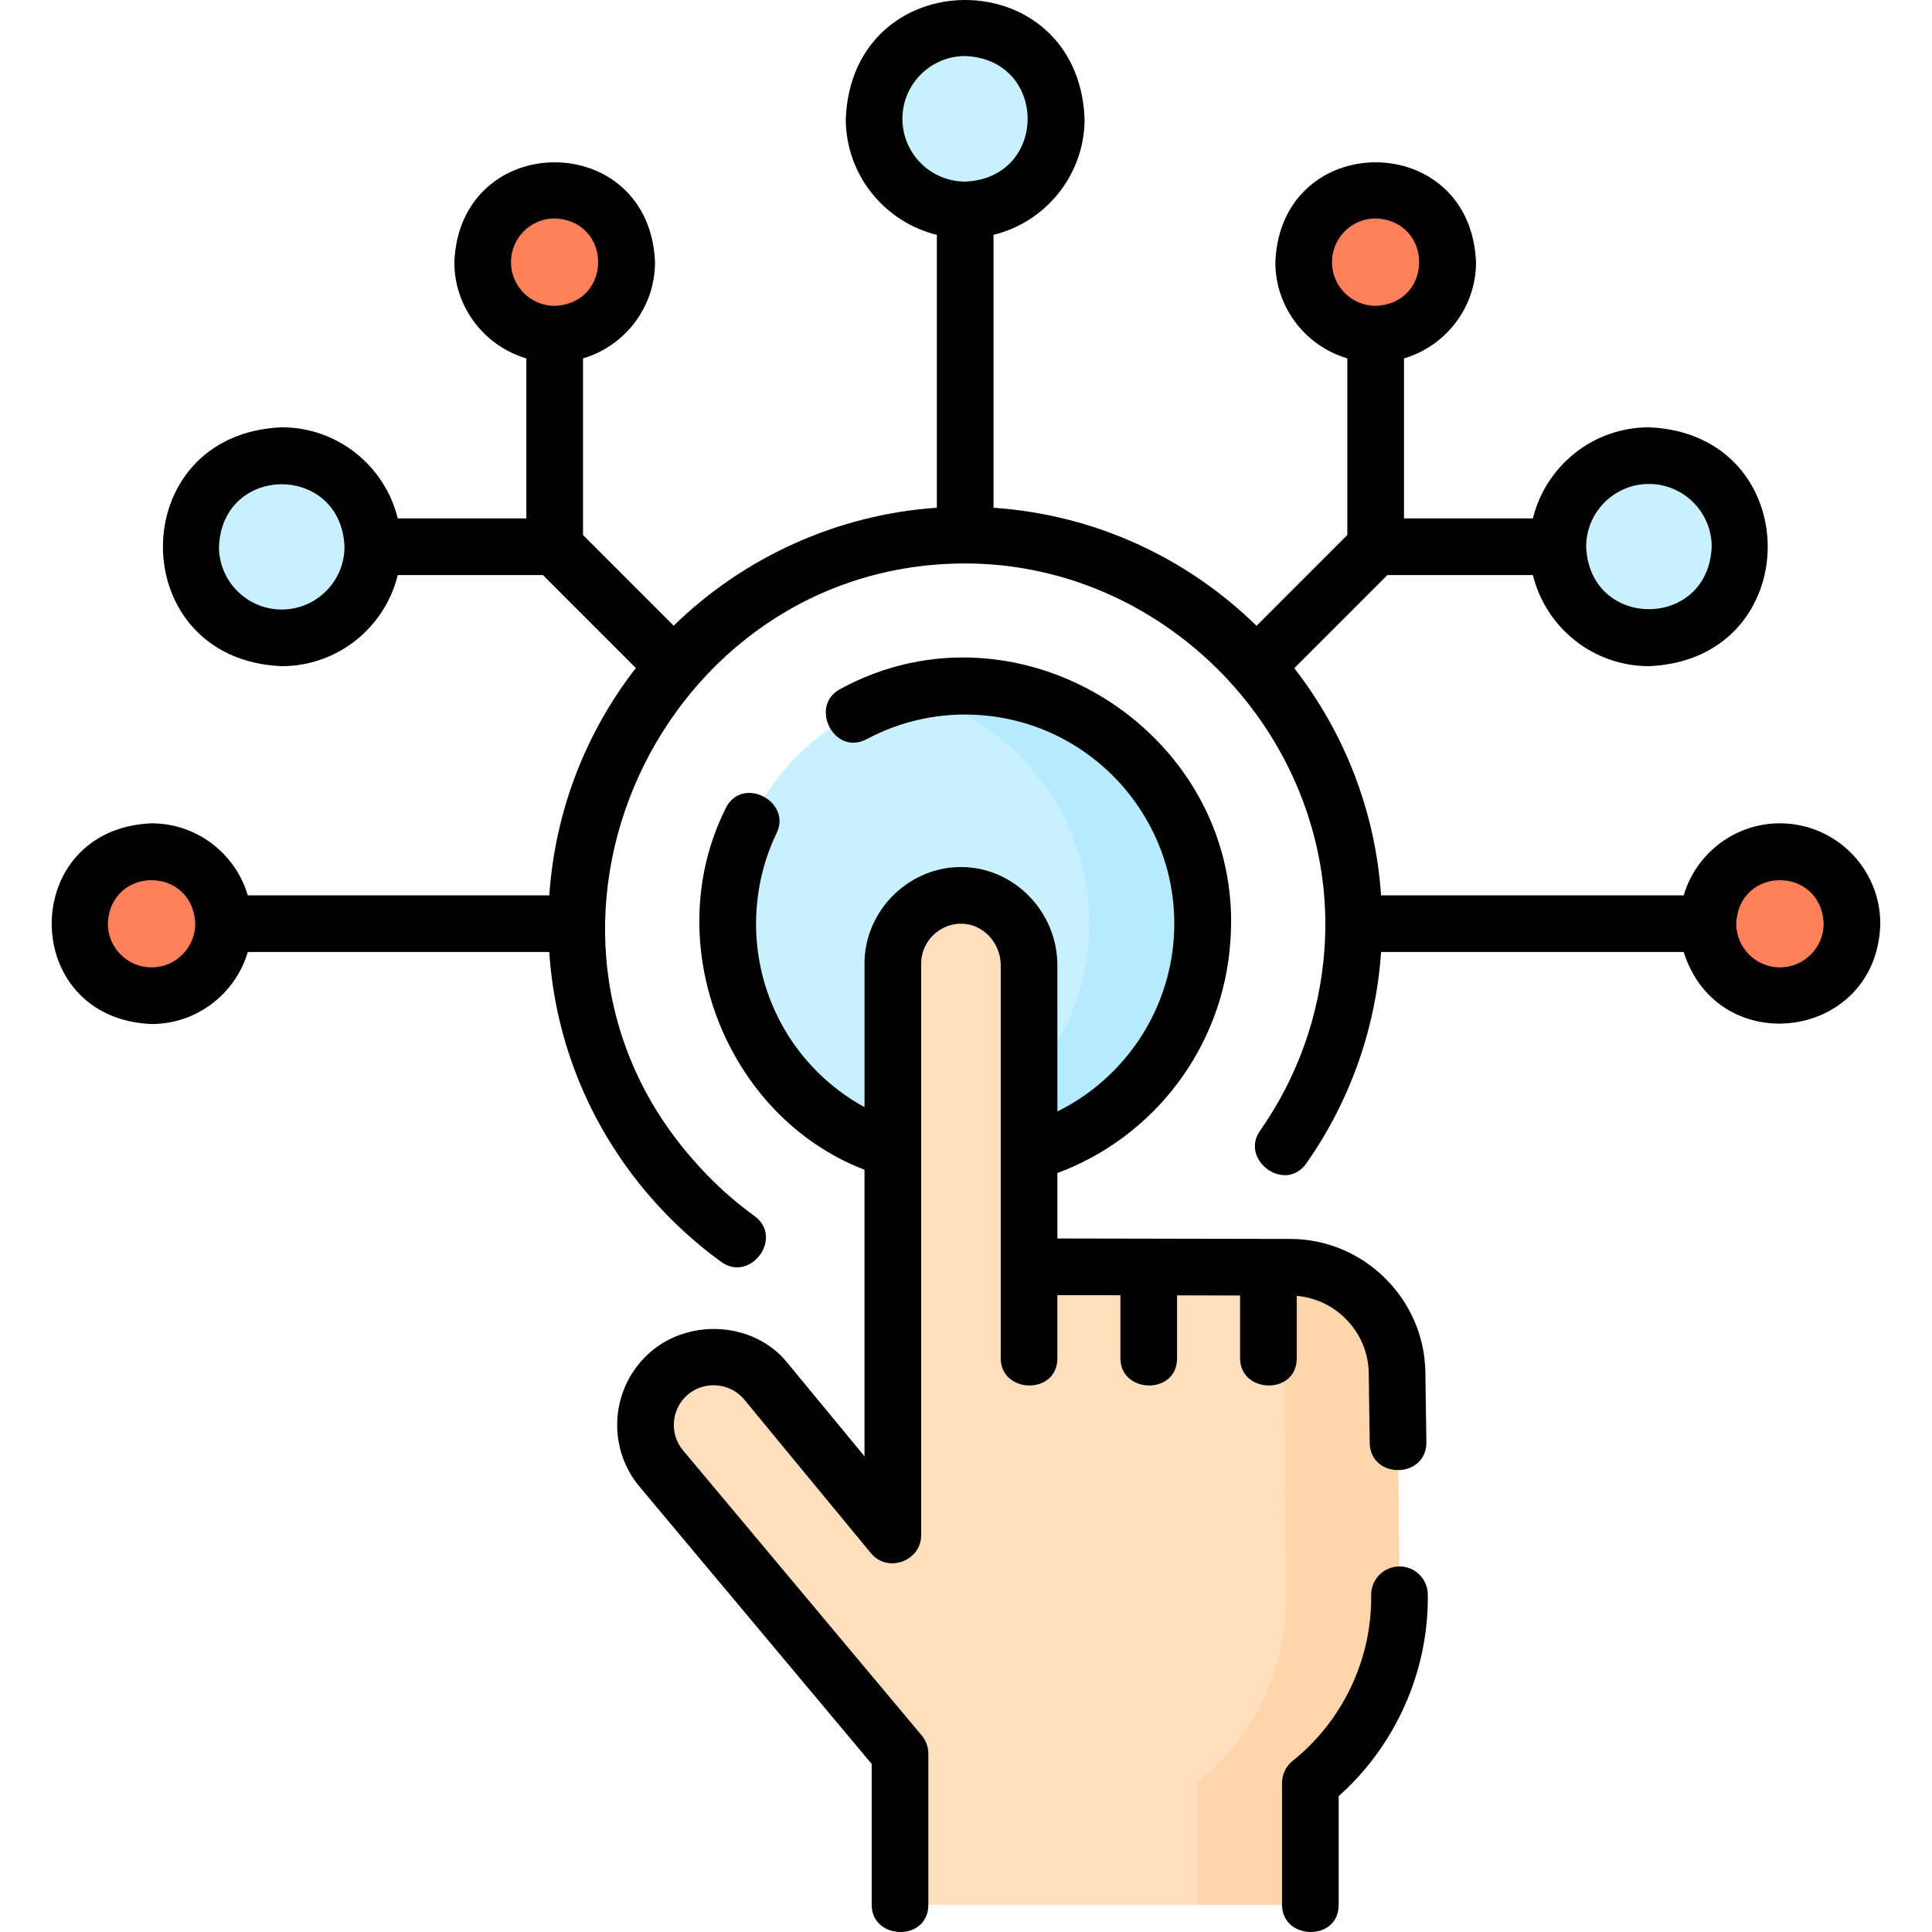 <?xml version="1.0" encoding="UTF-8" standalone="no"?>
<!DOCTYPE svg PUBLIC "-//W3C//DTD SVG 1.1//EN" "http://www.w3.org/Graphics/SVG/1.1/DTD/svg11.dtd">
<svg width="100%" height="100%" viewBox="0 0 512 512" version="1.1" xmlns="http://www.w3.org/2000/svg" xmlns:xlink="http://www.w3.org/1999/xlink" xml:space="preserve" xmlns:serif="http://www.serif.com/" style="fill-rule:evenodd;clip-rule:evenodd;stroke-linejoin:round;stroke-miterlimit:2;">
    <g>
        <g>
            <ellipse cx="255.783" cy="244.784" rx="62.925" ry="62.934" style="fill:rgb(201,240,255);"/>
            <path d="M260.222,182.007C253.505,181.531 246.961,182.134 240.757,183.658C270.005,190.801 290.72,218.175 288.524,249.223C286.547,277.176 266.604,299.565 240.784,305.909C244.196,306.742 247.723,307.304 251.344,307.56C286.01,310.012 316.1,283.894 318.551,249.223C321.002,214.553 294.888,184.459 260.222,182.007Z" style="fill:rgb(181,234,255);fill-rule:nonzero;"/>
            <g>
                <path d="M347.256,504.793L347.256,472.499C362.412,460.423 371.133,442.016 370.878,422.636L370.237,363.803C370.034,348.32 357.442,335.868 341.96,335.838L272.71,335.705L272.71,255.805C272.71,245.994 265.083,237.618 255.279,237.291C245.029,236.948 236.612,245.157 236.612,255.332L236.612,406.85L202.846,365.904C196.381,358.316 184.988,357.408 177.402,363.875C169.817,370.342 168.909,381.735 175.375,389.323L238.512,464.734L238.512,504.793L347.256,504.793Z" style="fill:rgb(255,223,189);fill-rule:nonzero;"/>
                <path d="M370.236,363.803C370.033,348.32 357.441,335.868 341.959,335.838L311.932,335.838C327.414,335.868 340.005,348.32 340.209,363.803L340.85,422.636C341.104,442.016 332.385,460.422 317.228,472.499L317.228,504.793L347.255,504.793L347.255,472.499C362.412,460.423 371.132,442.016 370.877,422.636L370.236,363.803Z" style="fill:rgb(255,214,171);fill-rule:nonzero;"/>
            </g>
            <ellipse cx="255.783" cy="31.487" rx="24.141" ry="24.144" style="fill:rgb(201,240,255);"/>
            <g>
                <g>
                    <ellipse cx="146.998" cy="69.471" rx="19.085" ry="19.088" style="fill:rgb(255,129,92);"/>
                    <ellipse cx="40.158" cy="244.784" rx="19.085" ry="19.088" style="fill:rgb(255,129,92);"/>
                    <ellipse cx="471.703" cy="244.784" rx="19.085" ry="19.088" style="fill:rgb(255,129,92);"/>
                    <ellipse cx="364.569" cy="69.471" rx="19.085" ry="19.088" style="fill:rgb(255,129,92);"/>
                </g>
                <g>
                    <ellipse cx="74.665" cy="144.89" rx="24.141" ry="24.144" style="fill:rgb(201,240,255);"/>
                    <ellipse cx="436.983" cy="144.89" rx="24.141" ry="24.144" style="fill:rgb(201,240,255);"/>
                </g>
            </g>
        </g>
        <g>
            <path d="M370.779,415.13C366.634,415.185 363.318,418.591 363.373,422.735C363.596,439.668 355.822,456.076 342.579,466.629C340.791,468.053 339.75,470.214 339.75,472.5L339.75,504.794C339.75,514.189 354.764,514.616 354.764,504.794L354.764,475.99C369.881,462.553 378.652,442.841 378.385,422.539C378.329,418.392 374.913,415.041 370.779,415.13Z" style="fill-rule:nonzero;"/>
            <path d="M343.651,359.96L343.651,343.424C354.179,344.314 362.589,353.162 362.73,363.909L362.992,382.338C363.132,392.145 378.145,391.934 378.004,382.125L377.742,363.704C377.485,344.236 361.44,328.369 341.974,328.331L280.216,328.212L280.216,310.865C305.932,301.344 324.079,277.453 326.039,249.753C330.374,195.139 270.637,156.42 222.622,182.63C214.339,187.06 221.042,200.5 229.703,195.87C238.881,190.962 249.247,188.758 259.692,189.496C290.173,191.652 313.218,218.209 311.062,248.695C309.657,268.571 297.66,285.954 280.216,294.544L280.216,255.805C280.216,241.914 269.141,230.242 255.528,229.788C241.268,229.285 229.105,241.074 229.105,255.332L229.105,293.405C210.379,283.177 198.95,262.862 200.504,240.875C201.002,233.831 202.79,227.065 205.821,220.766C209.894,212.3 196.549,205.407 192.291,214.258C174.503,249.802 192.254,295.836 229.104,309.996L229.104,385.948L208.638,361.13C199.869,350.338 182.957,349.279 172.533,358.164C161.808,367.305 160.52,383.469 169.618,394.143L231.005,467.464L231.005,504.795C231.005,514.19 246.018,514.617 246.018,504.795L246.018,464.736C246.018,462.975 245.399,461.268 244.268,459.918L181.088,384.456C177.316,380.031 177.848,373.362 182.273,369.589C186.635,365.872 193.362,366.39 197.099,370.735L230.82,411.627C235.206,416.947 244.118,413.746 244.118,406.852L244.118,255.331C244.118,249.426 249.136,244.603 255.027,244.792C260.637,244.981 265.202,249.92 265.202,255.804L265.202,359.96C265.202,369.354 280.215,369.781 280.215,359.96L280.215,343.225L296.919,343.257L296.919,359.96C296.919,369.354 311.932,369.781 311.932,359.96L311.932,343.286L328.635,343.318L328.635,359.96C328.637,369.354 343.651,369.781 343.651,359.96Z" style="fill-rule:nonzero;"/>
            <path d="M471.703,218.188C459.647,218.188 449.444,226.258 446.195,237.277L365.996,237.277C364.484,214.839 356.176,194.031 343.002,177.076L367.678,152.397L406.237,152.397C409.616,166.237 422.118,176.541 436.982,176.541C478.968,174.802 478.954,114.971 436.982,113.239C422.118,113.239 409.616,123.543 406.237,137.383L372.075,137.383L372.075,94.981C383.093,91.732 391.161,81.529 391.161,69.472C389.699,34.189 339.431,34.2 337.976,69.472C337.976,81.529 346.044,91.732 357.061,94.981L357.061,141.781L332.994,165.853C314.922,148.145 290.732,136.504 263.576,134.584C263.481,134.577 263.385,134.573 263.29,134.566L263.29,62.236C277.129,58.856 287.43,46.354 287.43,31.487C285.691,-10.502 225.867,-10.488 224.136,31.487C224.136,46.354 234.438,58.856 248.277,62.236L248.277,134.558C222.181,136.308 197.228,147.536 178.533,165.814L154.504,141.781L154.504,94.981C165.522,91.732 173.589,81.529 173.589,69.472C172.128,34.189 121.859,34.2 120.404,69.472C120.404,81.529 128.471,91.732 139.489,94.981L139.489,137.383L105.408,137.383C102.029,123.543 89.528,113.239 74.664,113.239C32.678,114.978 32.692,174.809 74.664,176.541C89.528,176.541 102.029,166.237 105.408,152.397L143.887,152.397L168.515,177.029C155.162,194.193 147.148,214.951 145.59,236.989C145.583,237.085 145.58,237.181 145.573,237.278L65.665,237.278C62.417,226.258 52.215,218.189 40.158,218.189C4.879,219.651 4.89,269.924 40.158,271.38C52.214,271.38 62.416,263.311 65.664,252.292L145.558,252.292C147.135,276.183 156.389,298.801 172.353,317.196C177.96,323.658 184.278,329.45 191.131,334.412C198.867,340.014 207.807,327.952 199.936,322.252C194.012,317.963 188.548,312.952 183.692,307.357C130.042,246.478 175.063,149.409 255.719,149.321C310.296,149.321 354.85,197.06 350.999,251.519C349.771,268.872 343.865,285.517 333.918,299.654C328.512,307.337 340.546,316.328 346.197,308.294C357.716,291.923 364.557,272.657 365.977,252.578C365.984,252.483 365.987,252.388 365.994,252.292L446.197,252.292C455.393,281.357 497.553,275.601 498.298,244.785C498.296,230.119 486.366,218.188 471.703,218.188ZM135.418,69.471C135.418,63.085 140.612,57.889 146.997,57.889C162.358,58.526 162.354,80.419 146.997,81.053C140.613,81.053 135.418,75.858 135.418,69.471ZM74.665,161.527C65.492,161.527 58.03,154.063 58.03,144.89C58.944,122.819 90.388,122.824 91.298,144.89C91.298,154.063 83.836,161.527 74.665,161.527ZM40.159,256.366C33.775,256.366 28.581,251.17 28.581,244.784C29.216,229.419 51.105,229.424 51.739,244.784C51.738,251.17 46.544,256.366 40.159,256.366ZM239.149,31.487C239.149,22.313 246.611,14.85 255.783,14.85C277.849,15.764 277.843,47.214 255.783,48.125C246.611,48.125 239.149,40.661 239.149,31.487ZM436.982,128.253C446.154,128.253 453.616,135.717 453.616,144.89C452.702,166.961 421.259,166.956 420.349,144.89C420.349,135.716 427.811,128.253 436.982,128.253ZM352.989,69.471C352.989,63.085 358.183,57.889 364.568,57.889C379.929,58.526 379.925,80.419 364.568,81.053C358.184,81.053 352.989,75.858 352.989,69.471ZM471.703,256.366C465.318,256.366 460.124,251.17 460.124,244.784C460.76,229.419 482.648,229.424 483.283,244.784C483.282,251.17 478.087,256.366 471.703,256.366Z" style="fill-rule:nonzero;"/>
        </g>
    </g>
</svg>
